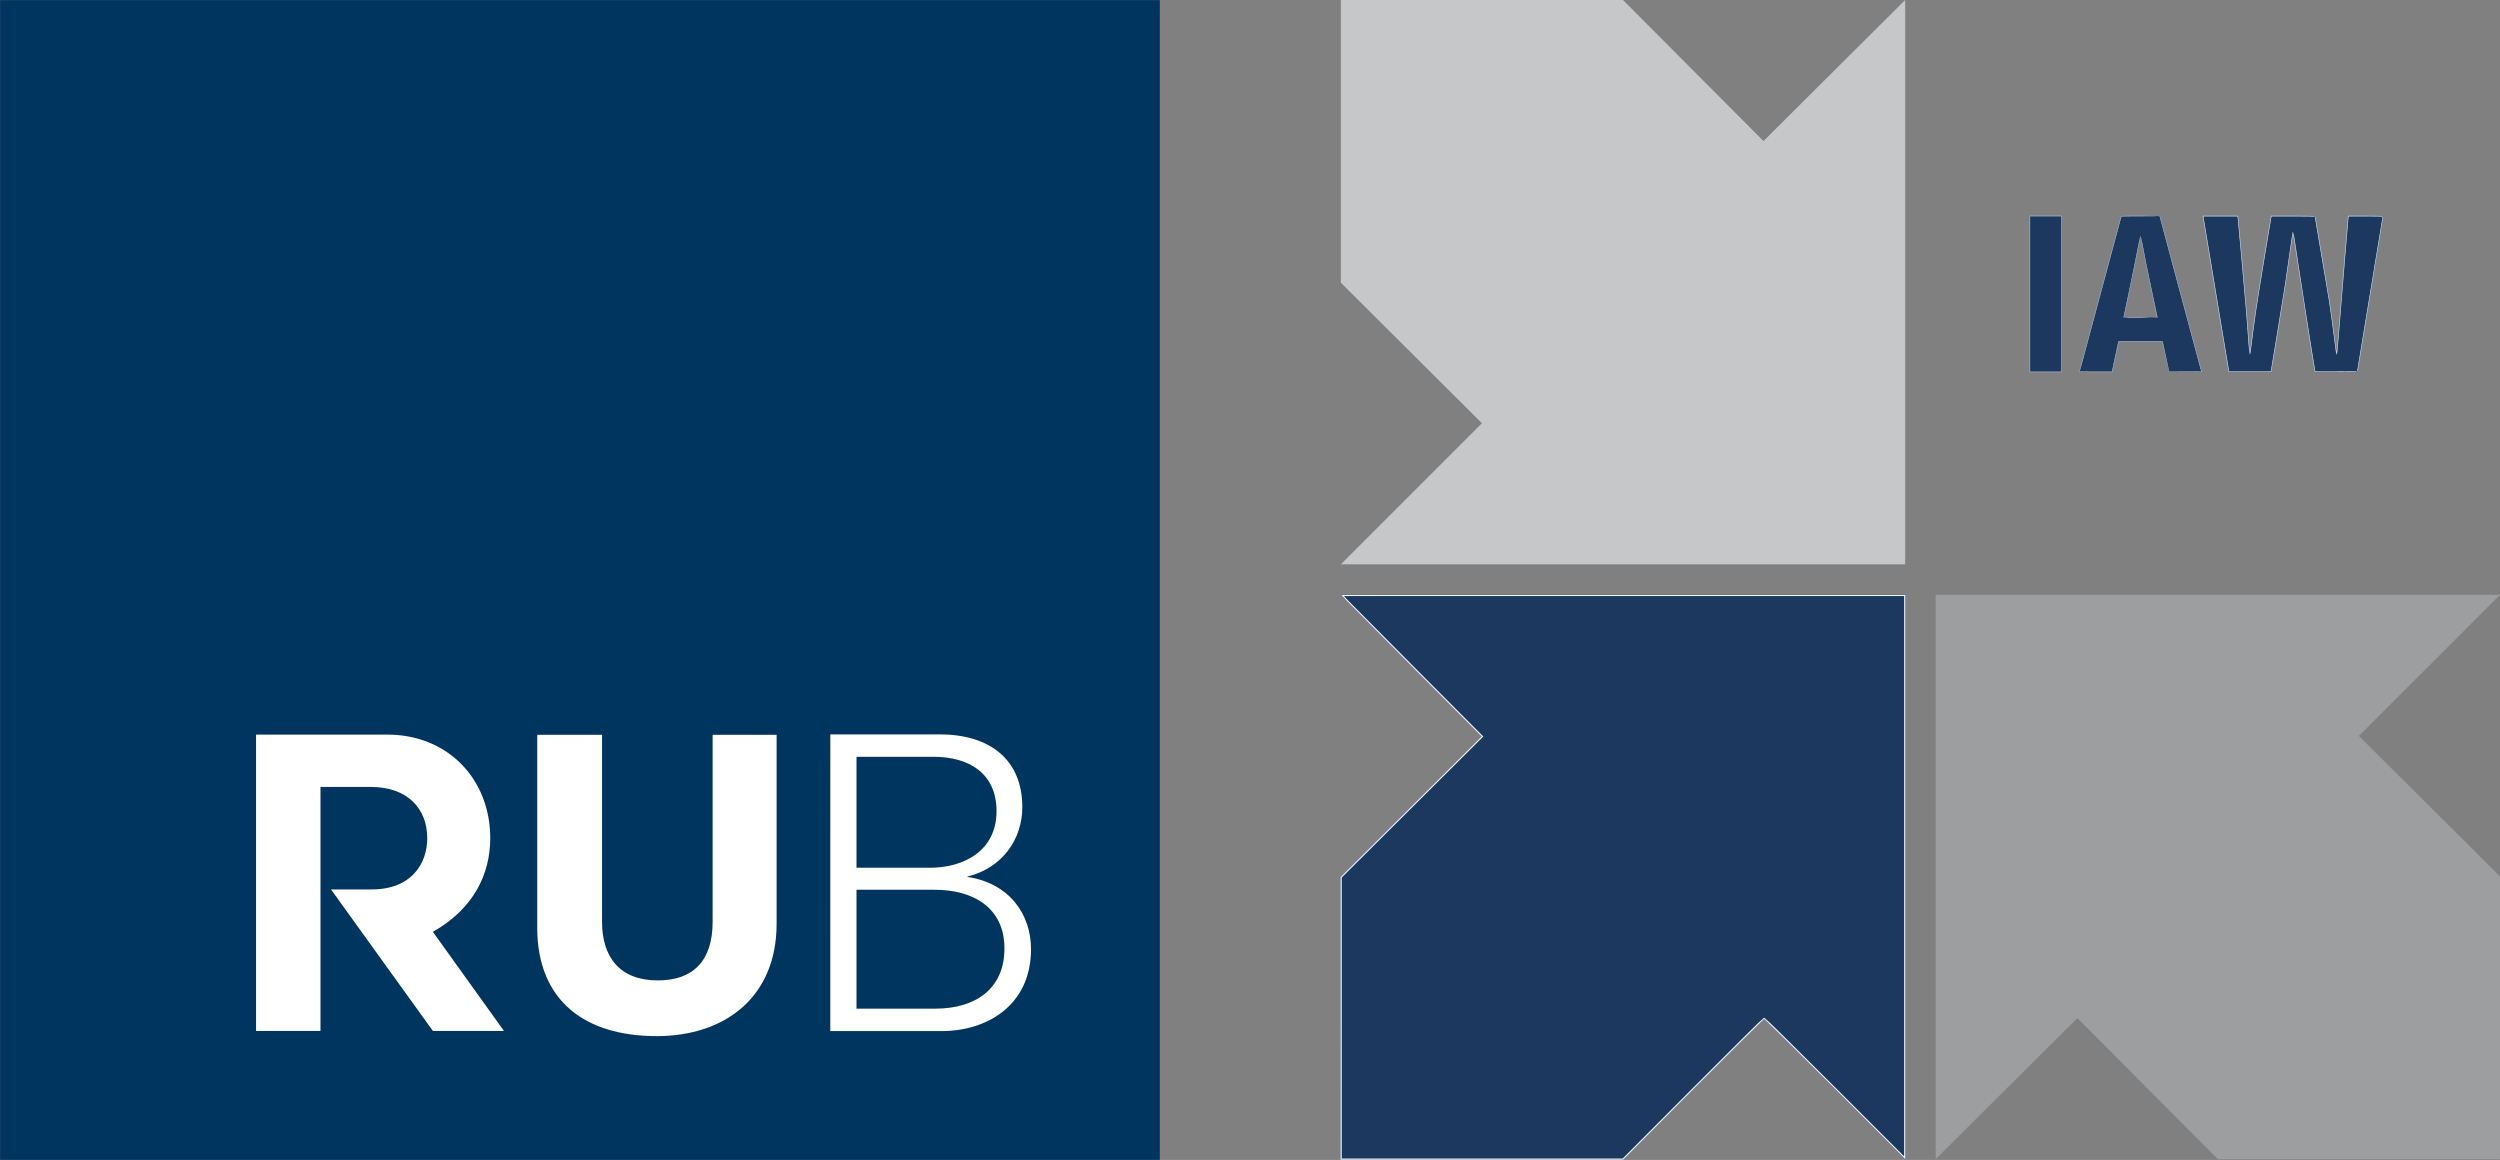 <?xml version="1.0" encoding="UTF-8"?>
<svg width="594.92" height="276.02" fill="none" version="1.1" viewBox="0 0 594.92 276.02" xmlns="http://www.w3.org/2000/svg">
 <rect x="0" y="0" width="594.92" height="276.02" fill="#808080" stroke="none"/>
 <path d="m319.08 141.55 33.57 33.722-33.57 33.421v67.144h67.28l33.43-33.572 33.58 33.572v-134.29z" fill="#003882"/>
 <path d="m319.08 4e-3v67.278l33.57 33.433-33.57 33.572h134.29v-134.29l-33.72 33.572-33.43-33.572z" fill="#c6c7c8"/>
 <path d="m594.92 141.55h-134.29v134.29l33.72-33.572 33.42 33.572h67.15v-67.282l-33.58-33.433z" fill="#9c9e9f"/>
 <g fill="#003882">
  <path d="m490.57 51.416h-7.53v37.104h7.53z"/>
  <path d="m513.35 75.584h-7.95l1.96-9.226c0.95-4.555 2.02-10.226 2.02-10.226s1.06 5.829 2.01 10.226zm10.6 12.931-9.96-37.104h-9.22l-9.97 37.104h7.85l1.53-7.21h10.39l1.54 7.21z"/>
  <path d="m567.15 51.412h-8.38l-1.54 18.552c-0.32 4.082-1.16 14.416-1.16 14.416s-1.23-10.176-1.97-14.416l-3.17-18.552h-10.5l-3.08 18.552c-0.79 4.774-1.96 14.416-1.96 14.416s-0.68-9.803-1.11-14.416l-1.69-18.552h-8.38l6.15 37.104h10.12l2.97-18.017c0.64-3.767 2.23-15.374 2.23-15.374s1.7 11.607 2.28 15.374l2.91 18.017h10.13z"/>
 </g>
 <g fill="#1d385f" stroke="#f1f6ff" stroke-miterlimit="8">
  <path d="m319.16 242.29v-33.528l33.629-33.498-15.326-15.387c-8.429-8.463-15.924-16.011-16.654-16.775l-1.328-1.388h133.78v133.8l-16.609-16.608c-9.135-9.135-16.712-16.608-16.838-16.608s-7.738 7.543-16.916 16.763l-16.688 16.763h-67.054z" stroke-width=".274"/>
  <path d="m483.05 69.956v-18.544h7.49v37.087h-7.49z" stroke-width=".097"/>
  <path d="m494.85 88.409c0.019-0.05 0.254-0.909 0.522-1.909 1.978-7.373 9.362-34.858 9.393-34.96 0.036-0.119 0.319-0.127 4.615-0.127 2.517 0 4.577 0.008 4.578 0.018 8e-4 0.01 2.238 8.346 4.971 18.525l4.969 18.507-3.855 0.019c-2.12 0.01-3.869 0.005-3.887-0.013-0.025-0.025-1.076-4.857-1.469-6.751l-0.087-0.418h-10.447l-0.081 0.345c-0.044 0.19-0.374 1.736-0.733 3.436-0.359 1.7-0.67 3.164-0.692 3.254l-0.039 0.164h-3.897c-3.087 0-3.89-0.019-3.862-0.091zm18.524-12.81c0-0.016-0.554-2.642-1.232-5.836-1.162-5.48-1.929-9.27-2.487-12.296-0.135-0.73-0.262-1.327-0.282-1.327-0.021-3.6e-5 -0.147 0.581-0.281 1.291-0.575 3.045-1.764 8.902-2.705 13.323-0.557 2.618-1.013 4.786-1.013 4.818 0 0.032 1.8 0.057 4 0.057 2.2 0 4-0.013 4-0.03z" stroke-width=".097"/>
  <path d="m527.37 70.215c-1.664-10.026-3.045-18.356-3.069-18.511l-0.043-0.283h8.247l0.048 0.231c0.063 0.303 1.744 18.987 2.06 22.908 0.135 1.669 0.351 4.549 0.481 6.402 0.13 1.852 0.263 3.368 0.296 3.368 0.033 0 0.141-0.683 0.241-1.517 0.784-6.594 1.425-10.866 3.471-23.139l1.376-8.253h5.22c3.491 0 5.22 0.035 5.22 0.105 0 0.058 0.714 4.281 1.586 9.384 0.872 5.104 1.705 10.043 1.85 10.976 0.274 1.763 1.291 9.324 1.508 11.21 0.068 0.594 0.154 1.114 0.191 1.155 0.037 0.042 0.24-2.087 0.451-4.731 0.839-10.474 2.238-27.45 2.289-27.766l0.054-0.334h4.109c2.735 0 4.109 0.035 4.109 0.105 0 0.058-1.365 8.346-3.034 18.418s-3.034 18.355-3.034 18.406c0 0.054-2.098 0.093-5.037 0.093h-5.037l-0.052-0.231c-0.195-0.867-3.222-20.059-4.086-25.911-0.583-3.942-1.087-7.136-1.121-7.096-0.034 0.04-0.351 2.154-0.705 4.7-0.354 2.545-0.822 5.808-1.04 7.25-0.385 2.546-3.333 20.592-3.441 21.057l-0.053 0.231h-10.028z" stroke-width=".137"/>
 </g>
 <g transform="matrix(5.112 0 0 5.112 -784.28 -266.83)">
  <path d="m207.41 106.19h-53.986v-53.986h53.986z" fill="#003560"/>
  <g fill="#fff">
   <path d="m193.29 92.592v-5.167h3.579c1.643 0 2.94 0.755 2.94 2.535 0 1.82-1.489 2.632-3.115 2.632zm0 6.558v-5.534h3.637c1.797 0 3.25 0.833 3.25 2.729 0 1.933-1.412 2.805-3.213 2.805zm-1.22 1.045h5.186c2.109 0 4.158-1.2 4.158-3.812 0-1.643-1.024-3.075-2.96-3.365v-0.019c1.607-0.386 2.555-1.722 2.555-3.232 0-2.224-1.529-3.385-3.851-3.385h-5.087z"/>
   <path d="m183.98 100.43c3.232 0 5.591-1.856 5.591-5.224v-8.803h-2.978v8.707c0 1.8-0.891 2.726-2.554 2.726-1.783 0-2.594-1.102-2.594-2.726v-8.707h-3.017v8.977c0 3.386 2.206 5.049 5.551 5.049"/>
   <path d="m173.57 95.574c1.928-1.094 2.671-2.719 2.671-4.363 0-2.708-1.936-4.818-4.799-4.818h-6.103v13.794h2.999v-11.357h2.358c1.68 0 2.612 1.002 2.612 2.381 0 1.188-0.731 2.39-2.592 2.39h-1.888l4.742 6.586h3.309z"/>
  </g>
 </g>
</svg>
